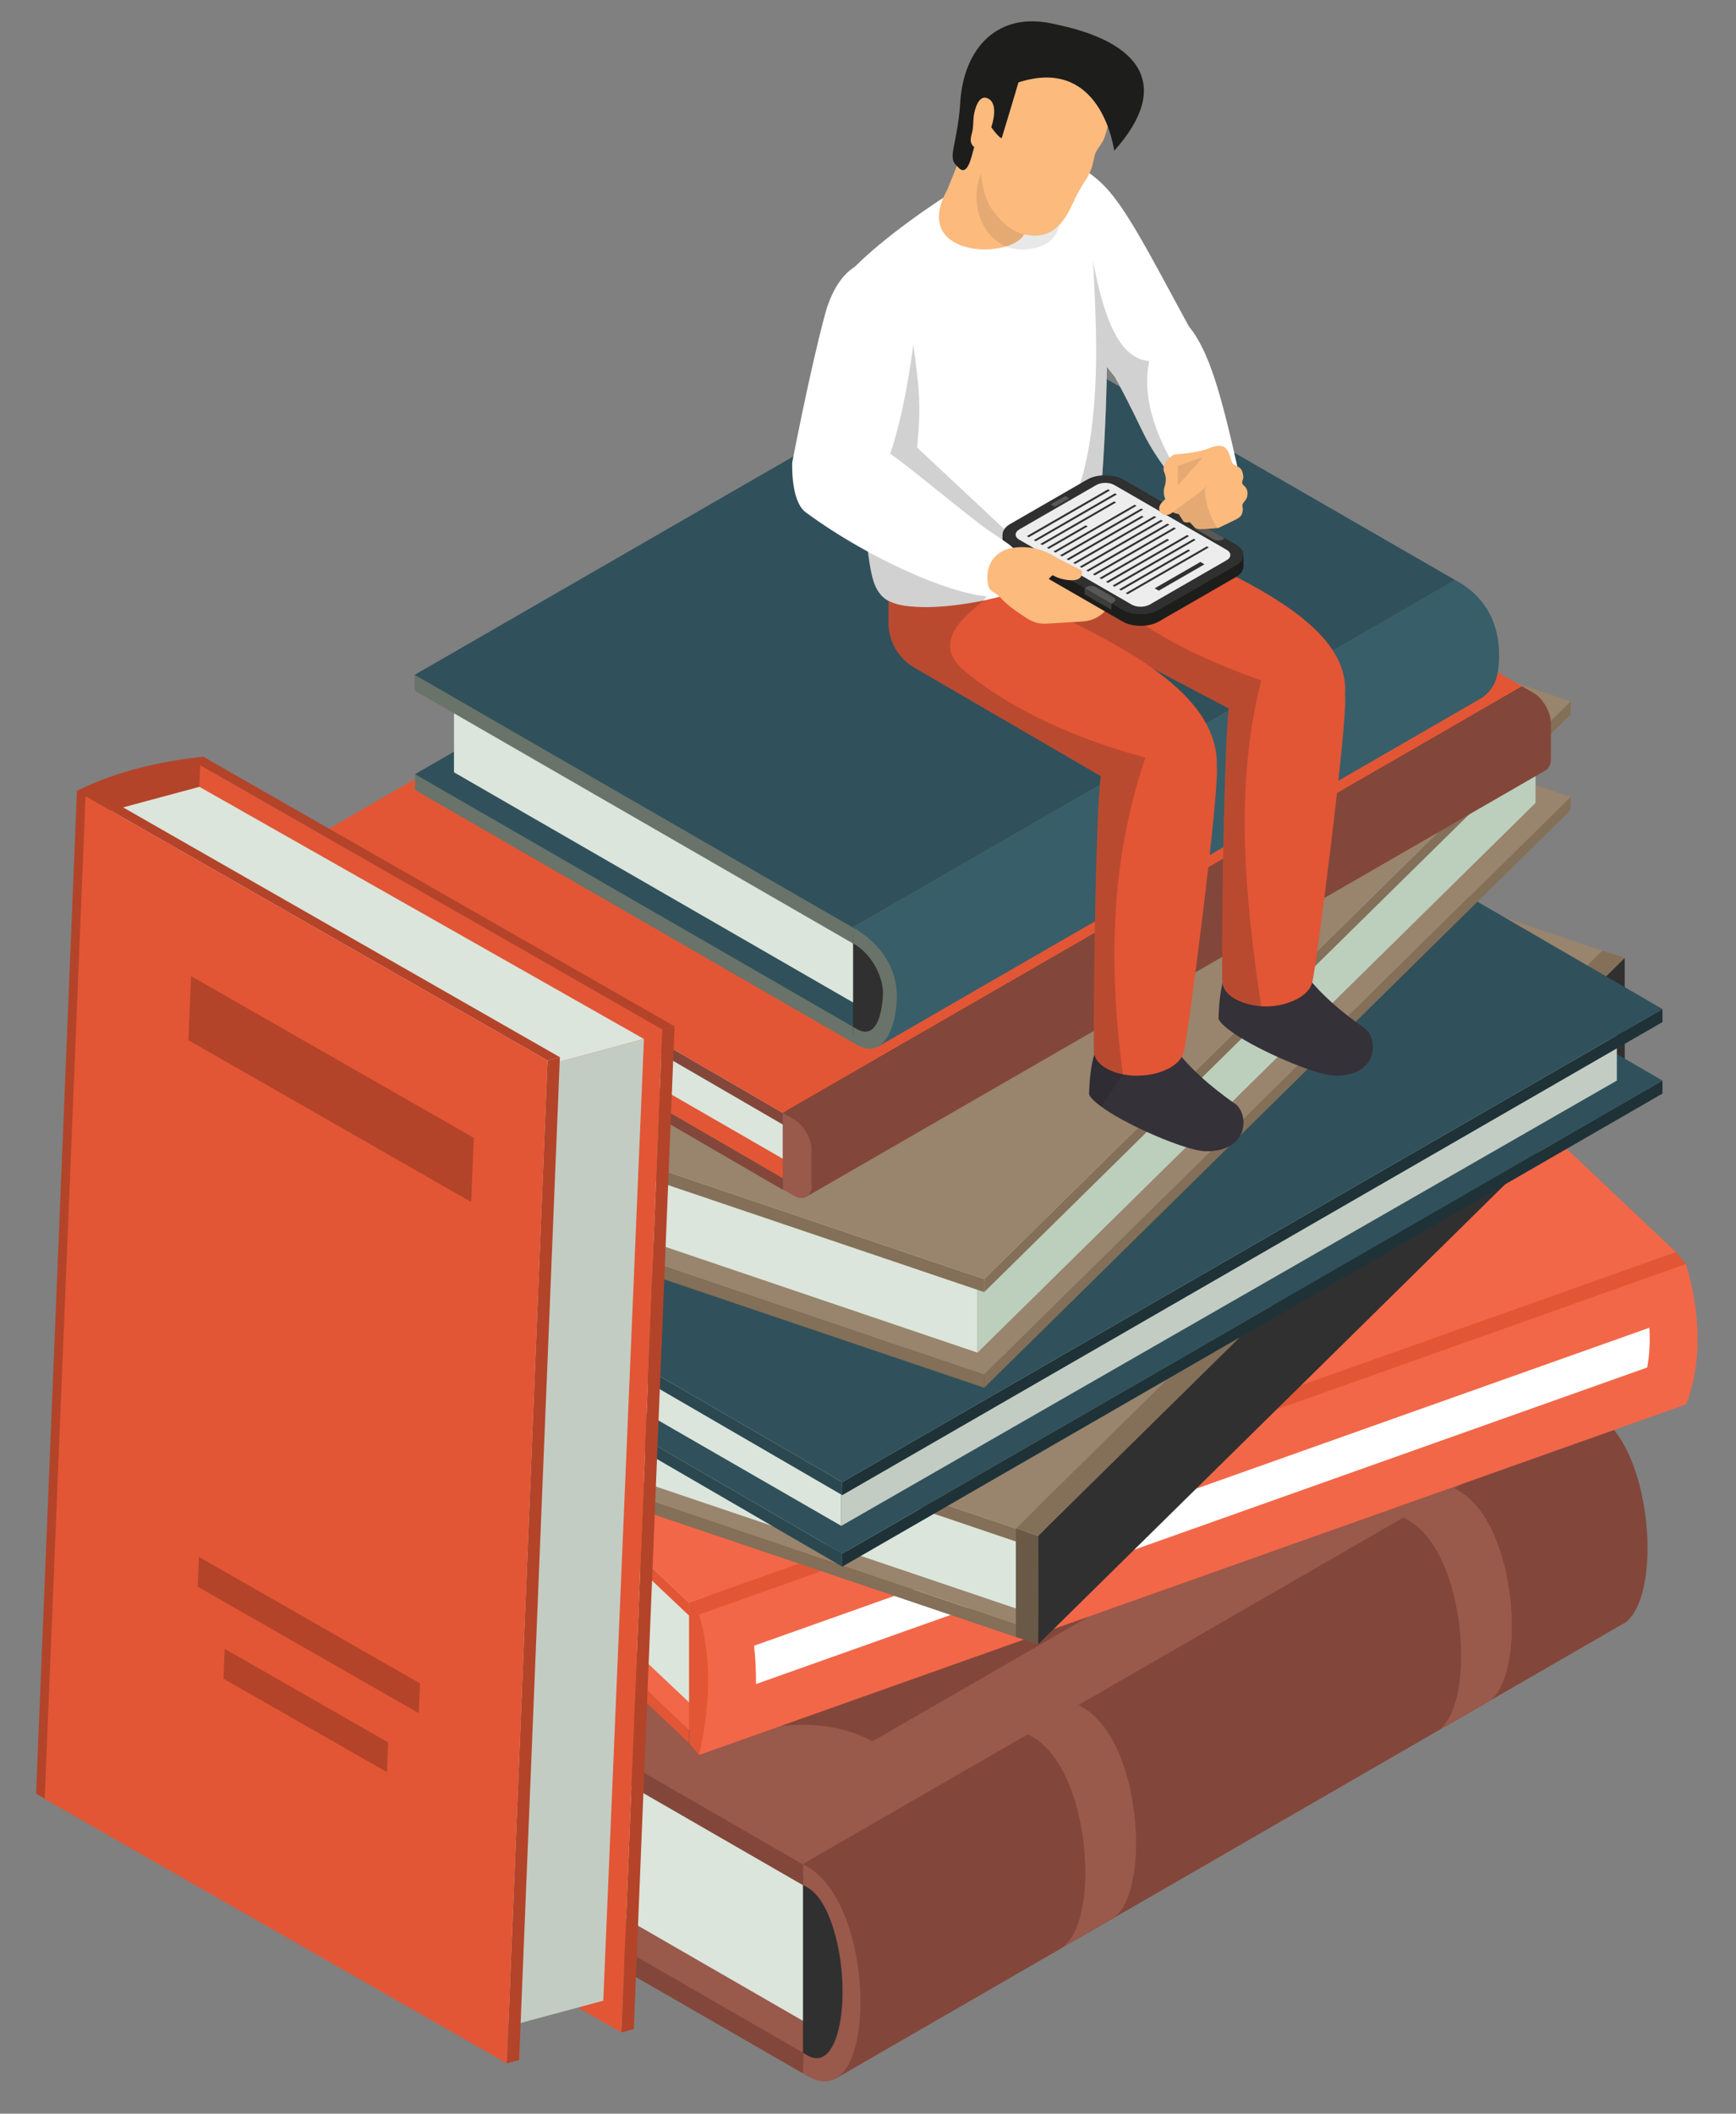 <?xml version="1.0" encoding="utf-8"?>
<!-- Generator: Adobe Illustrator 27.3.1, SVG Export Plug-In . SVG Version: 6.00 Build 0)  -->
<svg version="1.1" id="Layer_1" xmlns="http://www.w3.org/2000/svg" xmlns:xlink="http://www.w3.org/1999/xlink" x="0px" y="0px"
	 viewBox="0 0 417.6 508.22" style="enable-background:new 0 0 417.6 508.22;" xml:space="preserve">
<rect x="0" y="0" width="417.6" height="508.22" fill="#808080" stroke="none"/>
<style type="text/css">
	.st0{fill:#82473A;}
	.st1{fill:#99594B;}
	.st2{fill:#DBE5DB;}
	.st3{fill:#303030;}
	.st4{enable-background:new    ;}
	.st5{fill:#E25635;}
	.st6{fill:#21363E;}
	.st7{fill:#F26748;}
	.st8{fill:#576C71;}
	.st9{fill:#FFFFFF;}
	.st10{fill:#846F58;}
	.st11{fill:#99846D;}
	.st12{fill:#B7C0B7;}
	.st13{fill:#6A5946;}
	.st14{fill:#385E69;}
	.st15{fill:#2B4851;}
	.st16{fill:#1E3238;}
	.st17{fill:#30515B;}
	.st18{fill:#C3CCC3;}
	.st19{fill:#BCCEBC;}
	.st20{fill:#697369;}
	.st21{fill:#B34429;}
	.st22{fill:#353139;}
	.st23{opacity:0.2;fill:#1D1D1B;}
	.st24{fill:#FCBA7D;}
	.st25{fill:#1D1D1B;}
	.st26{fill:#EDEDEE;}
	.st27{fill:#585856;}
	.st28{fill:#3D3D3C;}
	.st29{opacity:0.1;fill:#1D1D1B;}
	.st30{fill:#010101;}
</style>
<g>
	<g>
		<g>
			<g>
				<polygon class="st0" points="244.82,310.83 382.59,384.36 382.59,389.34 193.16,498.55 55.39,419.13 55.39,414.15 				"/>
				<g>
					<polygon class="st1" points="55.39,414.15 193.16,493.57 382.59,384.36 244.82,304.94 					"/>
				</g>
			</g>
			<polygon class="st2" points="67.66,413.56 196.53,487.85 196.53,452.44 67.66,378.15 			"/>
			<g>
				<polygon class="st0" points="244.72,265.51 382.48,339.04 382.48,344.02 193.06,453.23 55.29,373.81 55.29,368.83 				"/>
				<g>
					<polygon class="st1" points="55.29,368.83 193.06,448.25 382.48,339.04 244.72,259.62 					"/>
					<path class="st0" d="M209.85,418.71l121.41-69.99c-9.27-5.35-9.27-14.01,0-19.36l-69.74-40.21c-9.27,5.35-24.31,5.35-33.58,0
						l-121.41,69.99c9.27,5.35,9.27,14.01,0,19.36l69.74,40.21C185.54,413.37,200.57,413.37,209.85,418.71z"/>
					<path class="st1" d="M232.09,324.73c-13.67,7.88-16.37,19.11-6.03,25.07c10.34,5.96,29.81,4.41,43.48-3.47
						c13.67-7.88,16.37-19.11,6.03-25.07C265.23,315.29,245.76,316.85,232.09,324.73z"/>
					<polygon class="st1" points="165.22,347.81 229.51,384.88 238.69,379.58 174.4,342.52 					"/>
					<polygon class="st1" points="163.78,362.87 203.39,385.7 212.57,380.41 172.96,357.57 					"/>
					<polygon class="st1" points="141.11,388.19 159.48,398.77 164.64,395.8 146.27,385.21 					"/>
				</g>
			</g>
			<g>
				<path class="st0" d="M201.14,499.72L389.7,390.86l1.43-0.82c3.53-2.79,5.2-10.03,5.19-17.83c0-12.15-3.99-27.51-12.71-32.54
					l-1.13-0.64L193.17,448.25L201.14,499.72z"/>
				<g>
					<path class="st3" d="M193.16,450.73l1.12,0.64c14.02,8.08,14.13,53.49,0,45.34l-1.12-0.64L193.16,450.73z"/>
					<path class="st1" d="M193.16,493.59l1.12,0.64c5.46,3.15,8.41-5.52,8.41-15.27c0-9.82-2.95-21.95-8.41-25.1l-1.12-0.64v-4.96
						l1.12,0.64c8.73,5.04,12.71,20.4,12.71,32.55c0,12.08-3.98,22.79-12.71,17.75l-1.12-0.64V493.59z"/>
				</g>
				<g>
					<g>
						<path class="st1" d="M255.35,468.37l12.43-7.17c3.73-2.61,5.48-10.02,5.48-18.04c-0.01-12.12-3.99-27.51-12.73-32.53
							l-1.11-0.65l-12.16,7.01l1.13,0.63c8.72,5.04,12.72,20.41,12.71,32.54C261.12,458.38,259.28,465.95,255.35,468.37z"/>
					</g>
					<g>
						<path class="st1" d="M255.35,468.37l12.43-7.17c3.73-2.61,5.48-10.02,5.48-18.04c-0.01-12.12-3.99-27.51-12.73-32.53
							l-1.11-0.65l-12.16,7.01l1.13,0.63c8.72,5.04,12.72,20.41,12.71,32.54C261.12,458.38,259.28,465.95,255.35,468.37z"/>
					</g>
				</g>
				<g>
					<g>
						<path class="st1" d="M345.76,416.25l12.43-7.17c3.73-2.61,5.48-10.02,5.48-18.04c-0.01-12.12-3.99-27.51-12.73-32.54
							l-1.11-0.65l-12.16,7.01l1.13,0.64c8.72,5.04,12.72,20.41,12.71,32.54C351.53,406.25,349.69,413.83,345.76,416.25z"/>
					</g>
					<g>
						<path class="st1" d="M345.76,416.25l12.43-7.17c3.73-2.61,5.48-10.02,5.48-18.04c-0.01-12.12-3.99-27.51-12.73-32.54
							l-1.11-0.65l-12.16,7.01l1.13,0.64c8.72,5.04,12.72,20.41,12.71,32.54C351.53,406.25,349.69,413.83,345.76,416.25z"/>
					</g>
				</g>
			</g>
		</g>
		<g>
			<g>
				<g>
					<g>
						<g class="st4">
							<g>
								<polygon class="st5" points="72.66,327.97 72.67,331.09 165.76,419.11 165.75,415.98 								"/>
							</g>
							<g>
								<polygon class="st6" points="165.75,415.98 165.76,419.11 403.16,334.82 403.15,331.7 								"/>
							</g>
							<g>
								<polygon class="st7" points="72.66,327.97 165.75,415.98 403.15,331.7 310.08,243.7 								"/>
							</g>
						</g>
					</g>
					<g>
						<g>
							<polygon class="st8" points="140.03,327.75 196.99,381.6 212.18,376.22 155.19,322.36 							"/>
						</g>
						<g>
							<polygon class="st8" points="279.57,286.28 324.1,328.38 331.17,325.89 286.64,283.78 							"/>
						</g>
						<g>
							<polygon class="st8" points="303.23,285.42 336.15,316.57 343.22,314.07 310.3,282.92 							"/>
						</g>
					</g>
				</g>
				<g>
					<polygon class="st2" points="170.59,380.14 170.59,413.9 83.01,331.09 83,297.33 					"/>
				</g>
				<g>
					<polygon class="st5" points="165.75,385.34 165.76,419.11 168.16,421.98 403.16,334.82 405.55,303.93 403.15,301.06 					"/>
				</g>
				<g>
					<path class="st7" d="M168.15,388.22c3.24,10.74,2.57,22.54,0.01,33.76l237.4-84.29c3.81-9.31,3.65-21.88-0.01-33.76
						L168.15,388.22z"/>
					<path class="st9" d="M396.23,328.81c0.56-2.9,0.74-6.15,0.53-9.56l-215.37,76.46c0.34,2.98,0.5,6.06,0.46,9.22L396.23,328.81z"
						/>
				</g>
				<g>
					<g>
						<g class="st4">
							<g>
								<polygon class="st5" points="72.66,297.33 72.67,300.45 165.76,388.47 165.75,385.34 								"/>
							</g>
							<g>
								<polygon class="st5" points="165.75,385.34 165.76,388.47 403.16,304.18 403.15,301.06 								"/>
							</g>
							<g>
								<polygon class="st7" points="72.66,297.33 165.75,385.34 403.15,301.06 310.08,213.06 								"/>
							</g>
						</g>
					</g>
				</g>
				<g>
					<g>
						<polygon class="st9" points="269.95,252.94 326.94,306.8 342.1,301.41 285.14,247.56 						"/>
					</g>
					<g>
						<polygon class="st9" points="150.96,303.27 195.49,345.37 202.54,342.86 158,300.76 						"/>
					</g>
					<g>
						<polygon class="st9" points="138.91,315.09 171.83,346.23 178.88,343.72 145.95,312.57 						"/>
					</g>
				</g>
			</g>
			<g>
				<g>
					<g class="st4">
						<g>
							<polygon class="st10" points="90.44,338.41 90.45,341.53 244.38,393.63 244.37,390.51 							"/>
						</g>
						<g>
							<polygon class="st10" points="244.37,390.51 244.38,393.63 385.48,254.7 385.47,251.58 							"/>
						</g>
						<g>
							<polygon class="st11" points="231.54,199.48 90.44,338.41 244.37,390.51 385.47,251.58 							"/>
						</g>
					</g>
				</g>
				<g>
					<g>
						<polygon class="st12" points="97.39,310.88 97.4,336.98 251.33,389.08 251.32,362.98 						"/>
					</g>
					<g>
						<polygon class="st2" points="97.39,310.88 97.4,336.98 251.33,389.08 251.32,362.98 						"/>
					</g>
				</g>
				<g>
					<g class="st4">
						<g>
							<polygon class="st10" points="90.44,315.43 90.45,318.55 244.38,370.65 244.37,367.52 							"/>
						</g>
						<g>
							<polygon class="st10" points="244.37,367.52 244.38,370.65 385.48,231.72 385.47,228.6 							"/>
						</g>
						<g>
							<polygon class="st11" points="231.54,176.5 90.44,315.43 244.37,367.52 385.47,228.6 							"/>
						</g>
					</g>
				</g>
				<g>
					<g class="st4">
						<g>
							<polygon class="st13" points="244.36,367.53 244.37,393.63 249.75,395.35 249.74,369.25 							"/>
						</g>
						<g>
							<polygon class="st3" points="249.74,369.25 249.75,395.35 390.84,256.43 390.83,230.32 							"/>
						</g>
						<g>
							<polygon class="st10" points="385.46,228.6 244.36,367.53 249.74,369.25 390.83,230.32 							"/>
						</g>
					</g>
				</g>
			</g>
			<g>
				<g>
					<path class="st8" d="M73.79,281.65l2.93,1.68v20.39l197.47-113.68v-20.39l-2.93-1.68c-1.31-0.75-2.5-0.82-3.36-0.33
						L70.43,281.33C71.29,280.83,72.47,280.9,73.79,281.65z"/>
					<g>
						<path class="st14" d="M69.02,284.41c0-3.02,2.12-4.26,4.76-2.75l2.93,1.68v20.39l-2.93-1.68c-2.64-1.51-4.76-5.18-4.76-8.23
							V284.41z"/>
					</g>
				</g>
				<g>
					<g>
						<g class="st4">
							<g>
								<polygon class="st15" points="76.71,300.52 76.72,303.64 202.61,376.69 202.6,373.57 								"/>
							</g>
							<g>
								<polygon class="st16" points="202.6,373.57 202.61,376.69 399.92,262.94 399.91,259.82 								"/>
							</g>
							<g>
								<polygon class="st17" points="76.71,300.52 202.6,373.57 399.91,259.82 274.02,186.77 								"/>
							</g>
						</g>
					</g>
					<g>
						<g>
							<polygon class="st8" points="138.85,297.31 215.91,342.02 228.52,334.75 151.46,290.03 							"/>
						</g>
						<g>
							<polygon class="st8" points="258.06,238.29 318.31,273.25 324.18,269.86 263.94,234.9 							"/>
						</g>
						<g>
							<polygon class="st8" points="280.76,234.29 325.31,260.15 331.19,256.76 286.64,230.91 							"/>
						</g>
					</g>
				</g>
				<g>
					<polygon class="st2" points="82.08,297.56 202.37,366.89 202.37,353.34 82.08,284.01 					"/>
					<polygon class="st18" points="388.94,259.82 202.37,366.89 202.37,353.34 388.94,246.26 					"/>
				</g>
				<g>
					<g>
						<g class="st4">
							<g>
								<polygon class="st15" points="76.71,283.33 76.72,286.45 202.61,359.5 202.6,356.38 								"/>
							</g>
							<g>
								<polygon class="st16" points="202.6,356.38 202.61,359.5 399.92,245.75 399.91,242.63 								"/>
							</g>
							<g>
								<polygon class="st17" points="76.71,283.33 202.6,356.38 399.91,242.63 274.02,169.58 								"/>
							</g>
						</g>
					</g>
					<g>
						<g>
							<polygon class="st8" points="138.85,280.12 215.91,324.83 228.52,317.56 151.46,272.85 							"/>
						</g>
						<g>
							<polygon class="st8" points="258.06,221.1 318.31,256.06 324.18,252.67 263.94,217.71 							"/>
						</g>
						<g>
							<polygon class="st8" points="280.76,217.11 325.31,242.96 331.19,239.57 286.64,213.72 							"/>
						</g>
					</g>
				</g>
			</g>
			<g>
				<g>
					<g class="st4">
						<g>
							<polygon class="st13" points="77.47,253.71 77.48,279.81 82.85,281.54 82.84,255.43 							"/>
						</g>
						<g>
							<polygon class="st3" points="82.84,255.43 82.85,281.54 223.95,142.61 223.94,116.51 							"/>
						</g>
						<g>
							<polygon class="st10" points="218.56,114.79 77.47,253.71 82.84,255.43 223.94,116.51 							"/>
						</g>
					</g>
				</g>
				<g>
					<g class="st4">
						<g>
							<polygon class="st10" points="82.81,278.44 82.82,281.57 236.75,333.67 236.74,330.54 							"/>
						</g>
						<g>
							<polygon class="st10" points="236.74,330.54 236.75,333.67 377.84,194.74 377.83,191.62 							"/>
						</g>
						<g>
							<polygon class="st11" points="223.9,139.52 82.81,278.44 236.74,330.54 377.83,191.62 							"/>
						</g>
					</g>
				</g>
				<g>
					<g class="st4">
						<g>
							<polygon class="st2" points="86.33,253.71 86.34,274.83 235.14,325.24 235.14,299.14 							"/>
						</g>
						<g>
							<polygon class="st19" points="369.38,166.95 369.38,193.06 235.14,325.24 235.14,299.14 							"/>
						</g>
					</g>
				</g>
				<g>
					<g class="st4">
						<g>
							<polygon class="st10" points="82.81,255.46 82.82,258.59 236.75,310.68 236.74,307.56 							"/>
						</g>
						<g>
							<polygon class="st10" points="236.74,307.56 236.75,310.68 377.84,171.76 377.83,168.64 							"/>
						</g>
						<g>
							<polygon class="st11" points="223.9,116.54 82.81,255.46 236.74,307.56 377.83,168.64 							"/>
						</g>
					</g>
				</g>
			</g>
			<g>
				<g>
					<g>
						<g class="st4">
							<g>
								<polygon class="st15" points="74.81,201.73 74.82,204.54 188.3,270.39 188.29,267.58 								"/>
							</g>
							<g>
								<polygon class="st16" points="188.29,267.58 188.3,270.39 366.16,167.86 366.15,165.04 								"/>
							</g>
						</g>
					</g>
					<g>
						<g>
							<polygon class="st8" points="229.31,137.03 298.77,177.34 310.14,170.78 240.68,130.48 							"/>
						</g>
						<g>
							<polygon class="st8" points="143.06,195.51 197.36,227.02 202.66,223.97 148.36,192.46 							"/>
						</g>
						<g>
							<polygon class="st8" points="136.77,207.33 176.92,230.64 182.22,227.58 142.07,204.28 							"/>
						</g>
					</g>
				</g>
				<g>
					<g>
						<g class="st4">
							<g>
								<polygon class="st15" points="74.81,201.73 74.82,204.54 188.3,270.39 188.29,267.58 								"/>
							</g>
							<g>
								<polygon class="st16" points="188.29,267.58 188.3,270.39 366.16,167.86 366.15,165.04 								"/>
							</g>
						</g>
					</g>
					<g>
						<g>
							<polygon class="st8" points="229.31,137.03 298.77,177.34 310.14,170.78 240.68,130.48 							"/>
						</g>
						<g>
							<polygon class="st8" points="143.06,195.51 197.36,227.02 202.66,223.97 148.36,192.46 							"/>
						</g>
						<g>
							<polygon class="st8" points="136.77,207.33 176.92,230.64 182.22,227.58 142.07,204.28 							"/>
						</g>
					</g>
				</g>
				<g>
					<g>
						<g class="st4">
							<g>
								<polygon class="st15" points="74.81,201.73 74.82,204.54 188.3,270.39 188.29,267.58 								"/>
							</g>
							<g>
								<polygon class="st16" points="188.29,267.58 188.3,270.39 366.16,167.86 366.15,165.04 								"/>
							</g>
						</g>
					</g>
					<g>
						<g>
							<polygon class="st8" points="229.31,137.03 298.77,177.34 310.14,170.78 240.68,130.48 							"/>
						</g>
						<g>
							<polygon class="st8" points="143.06,195.51 197.36,227.02 202.66,223.97 148.36,192.46 							"/>
						</g>
						<g>
							<polygon class="st8" points="136.77,207.33 176.92,230.64 182.22,227.58 142.07,204.28 							"/>
						</g>
					</g>
				</g>
				<g>
					<g>
						<g class="st4">
							<g>
								<polygon class="st15" points="74.81,201.73 74.82,204.54 188.3,270.39 188.29,267.58 								"/>
							</g>
							<g>
								<polygon class="st16" points="188.29,267.58 188.3,270.39 366.16,167.86 366.15,165.04 								"/>
							</g>
						</g>
					</g>
					<g>
						<g>
							<polygon class="st8" points="229.31,137.03 298.77,177.34 310.14,170.78 240.68,130.48 							"/>
						</g>
						<g>
							<polygon class="st8" points="143.06,195.51 197.36,227.02 202.66,223.97 148.36,192.46 							"/>
						</g>
						<g>
							<polygon class="st8" points="136.77,207.33 176.92,230.64 182.22,227.58 142.07,204.28 							"/>
						</g>
					</g>
				</g>
				<g>
					<g>
						<g class="st4">
							<g>
								<polygon class="st15" points="74.81,201.73 74.82,204.54 188.3,270.39 188.29,267.58 								"/>
							</g>
							<g>
								<polygon class="st16" points="188.29,267.58 188.3,270.39 366.16,167.86 366.15,165.04 								"/>
							</g>
						</g>
					</g>
					<g>
						<g>
							<polygon class="st8" points="229.31,137.03 298.77,177.34 310.14,170.78 240.68,130.48 							"/>
						</g>
						<g>
							<polygon class="st8" points="143.06,195.51 197.36,227.02 202.66,223.97 148.36,192.46 							"/>
						</g>
						<g>
							<polygon class="st8" points="136.77,207.33 176.92,230.64 182.22,227.58 142.07,204.28 							"/>
						</g>
					</g>
				</g>
				<g>
					<g>
						<g class="st4">
							<g>
								<polygon class="st15" points="74.81,201.73 74.82,204.54 188.3,270.39 188.29,267.58 								"/>
							</g>
							<g>
								<polygon class="st16" points="188.29,267.58 188.3,270.39 366.16,167.86 366.15,165.04 								"/>
							</g>
						</g>
					</g>
					<g>
						<g>
							<polygon class="st8" points="229.31,137.03 298.77,177.34 310.14,170.78 240.68,130.48 							"/>
						</g>
						<g>
							<polygon class="st8" points="143.06,195.51 197.36,227.02 202.66,223.97 148.36,192.46 							"/>
						</g>
						<g>
							<polygon class="st8" points="136.77,207.33 176.92,230.64 182.22,227.58 142.07,204.28 							"/>
						</g>
					</g>
				</g>
				<g>
					<g>
						<g class="st4">
							<g>
								<polygon class="st15" points="74.81,201.73 74.82,204.54 188.3,270.39 188.29,267.58 								"/>
							</g>
							<g>
								<polygon class="st16" points="188.29,267.58 188.3,270.39 366.16,167.86 366.15,165.04 								"/>
							</g>
						</g>
					</g>
					<g>
						<g>
							<polygon class="st8" points="229.31,137.03 298.77,177.34 310.14,170.78 240.68,130.48 							"/>
						</g>
						<g>
							<polygon class="st8" points="143.06,195.51 197.36,227.02 202.66,223.97 148.36,192.46 							"/>
						</g>
						<g>
							<polygon class="st8" points="136.77,207.33 176.92,230.64 182.22,227.58 142.07,204.28 							"/>
						</g>
					</g>
				</g>
				<g>
					<g>
						<g class="st4">
							<g>
								<polygon class="st15" points="74.81,201.73 74.82,204.54 188.3,270.39 188.29,267.58 								"/>
							</g>
							<g>
								<polygon class="st16" points="188.29,267.58 188.3,270.39 366.16,167.86 366.15,165.04 								"/>
							</g>
						</g>
					</g>
					<g>
						<g>
							<polygon class="st8" points="229.31,137.03 298.77,177.34 310.14,170.78 240.68,130.48 							"/>
						</g>
						<g>
							<polygon class="st8" points="143.06,195.51 197.36,227.02 202.66,223.97 148.36,192.46 							"/>
						</g>
						<g>
							<polygon class="st8" points="136.77,207.33 176.92,230.64 182.22,227.58 142.07,204.28 							"/>
						</g>
					</g>
				</g>
				<g>
					<g>
						<g class="st4">
							<g>
								<polygon class="st15" points="74.81,201.73 74.82,204.54 188.3,270.39 188.29,267.58 								"/>
							</g>
							<g>
								<polygon class="st16" points="188.29,267.58 188.3,270.39 366.16,167.86 366.15,165.04 								"/>
							</g>
						</g>
					</g>
					<g>
						<g>
							<polygon class="st8" points="229.31,137.03 298.77,177.34 310.14,170.78 240.68,130.48 							"/>
						</g>
						<g>
							<polygon class="st8" points="143.06,195.51 197.36,227.02 202.66,223.97 148.36,192.46 							"/>
						</g>
						<g>
							<polygon class="st8" points="136.77,207.33 176.92,230.64 182.22,227.58 142.07,204.28 							"/>
						</g>
					</g>
				</g>
				<g>
					<g class="st4">
						<g>
							<polygon class="st0" points="74.81,217.41 74.82,220.22 188.3,286.07 188.29,283.26 							"/>
						</g>
						<g>
							<polygon class="st16" points="188.29,283.26 188.3,286.07 366.16,183.54 366.15,180.72 							"/>
						</g>
						<g>
							<polygon class="st5" points="74.81,217.41 188.29,283.26 366.15,180.72 252.67,114.87 							"/>
						</g>
					</g>
				</g>
				<polygon class="st2" points="81.7,217.17 190.13,279.67 190.13,267.45 81.7,204.95 				"/>
				<g>
					<polygon class="st0" points="74.81,201.73 74.82,204.54 188.3,270.39 188.29,267.58 					"/>
				</g>
				<g>
					<polygon class="st16" points="188.29,267.58 188.3,270.39 366.16,167.86 366.15,165.04 					"/>
				</g>
				<g>
					<polygon class="st5" points="74.81,201.73 188.28,267.58 366.15,165.04 252.67,99.19 					"/>
				</g>
				<g>
					<g>
						<polygon class="st12" points="229.31,137.03 298.77,177.34 310.14,170.78 240.68,130.48 						"/>
					</g>
					<g>
						<polygon class="st12" points="143.06,195.51 197.36,227.02 202.66,223.97 148.36,192.46 						"/>
					</g>
					<g>
						<polygon class="st12" points="136.77,207.33 176.92,230.64 182.22,227.58 142.07,204.28 						"/>
					</g>
				</g>
				<g class="st4">
					<g>
						<path class="st1" d="M188.29,267.58l4.79,0.04c2.35,1.35,4.42,4.7,4.42,7.42l-2.28,9.95c0,2.72-1.91,3.84-4.27,2.49
							l-2.66-1.52V267.58z"/>
					</g>
					<path class="st0" d="M190.95,269.1c2.35,1.35,4.27,4.66,4.27,7.38v8.5c0,1.37-0.48,2.33-1.27,2.78l177.86-102.54
						c0.78-0.45,1.27-1.41,1.27-2.78v-8.5c0-2.72-1.91-6.03-4.27-7.38l-2.66-1.53L188.29,267.58L190.95,269.1z"/>
				</g>
			</g>
		</g>
		<g>
			<g>
				<polygon class="st20" points="244.73,107.12 350.12,163.36 350.12,167.17 205.21,250.71 99.83,189.95 99.83,186.15 				"/>
				<g>
					<polygon class="st17" points="99.83,186.15 205.21,246.9 350.12,163.36 244.73,102.61 					"/>
				</g>
			</g>
			<polygon class="st2" points="109.21,185.7 207.79,242.53 207.79,226.22 109.21,169.39 			"/>
			<g>
				<polygon class="st20" points="244.65,83.23 350.04,139.47 350.04,143.28 205.13,226.82 99.75,166.06 99.75,162.26 				"/>
				<g>
					<polygon class="st17" points="99.75,162.26 205.13,223.01 350.04,139.47 244.65,78.72 					"/>
					<polygon class="st17" points="197.61,122.3 265.32,161.33 274.99,155.76 207.28,116.72 					"/>
					<polygon class="st17" points="196.1,138.16 237.81,162.21 247.49,156.63 205.77,132.58 					"/>
					<polygon class="st17" points="165.4,177.06 179.45,185.17 183.4,182.89 169.35,174.79 					"/>
				</g>
			</g>
			<g>
				<path class="st14" d="M211.31,251.6l144.24-83.27l1.09-0.63c2.7-2.14,3.97-4.38,3.97-10.34c0-7.18-3.05-13.56-9.72-17.42
					l-0.86-0.49l-144.82,83.55L211.31,251.6z"/>
				<g>
					<path class="st3" d="M205.21,224.91l0.85,0.49c10.73,6.18,10.81,30.14,0,23.9l-0.85-0.49L205.21,224.91z"/>
					<path class="st20" d="M205.21,246.91l0.85,0.49c4.18,2.41,5.97-2.13,6.33-8.11c0.22-3.71-2.14-9.58-7.19-12.49v-3.8
						c7.5,4.32,10.54,10.69,10.54,16.43c0,7.11-3,15.61-9.68,11.76l-0.85-0.49V246.91z"/>
				</g>
			</g>
		</g>
		<g>
			<g>
				<polygon class="st6" points="20.65,191.43 51.13,183.23 42.91,423.91 10.83,432.54 				"/>
			</g>
			<g>
				<path class="st21" d="M18.51,190.14c9.04-4.43,19.27-7.05,30.47-8.2l2.14,1.29L40.76,422.62l-29.94,9.92l-2.14-1.29
					L18.51,190.14z"/>
			</g>
			<g>
				<g>
					<g class="st4">
						<g>
							<polygon class="st21" points="48.16,184.02 51.13,183.23 162.27,246.77 159.3,247.56 							"/>
						</g>
						<g>
							<polygon class="st21" points="159.3,247.56 162.27,246.77 152.46,487.9 149.49,488.69 							"/>
						</g>
						<g>
							<polygon class="st5" points="48.16,184.02 159.3,247.56 149.49,488.69 38.33,425.13 							"/>
						</g>
					</g>
				</g>
				<g>
					<g>
						<polygon class="st8" points="65.34,371.23 133.37,410.14 132.74,425.54 64.73,386.65 						"/>
					</g>
					<g>
						<polygon class="st8" points="77.95,248.31 131.12,278.71 130.82,285.87 77.65,255.46 						"/>
					</g>
					<g>
						<polygon class="st8" points="85.61,234.14 124.94,256.61 124.64,263.77 85.3,241.29 						"/>
					</g>
				</g>
			</g>
			<g>
				<g class="st4">
					<g>
						<polygon class="st2" points="23.58,202.58 122.38,258.57 154.9,249.82 47.97,189.19 21.57,196.3 						"/>
					</g>
					<g>
						<polygon class="st18" points="112.59,489.82 145.12,481.06 154.9,249.82 122.38,258.57 						"/>
					</g>
				</g>
			</g>
			<g>
				<g>
					<g class="st4">
						<g>
							<polygon class="st21" points="20.58,191.45 23.54,190.66 134.68,254.2 131.71,254.99 							"/>
						</g>
						<g>
							<polygon class="st21" points="131.71,254.99 134.68,254.2 124.88,495.33 121.91,496.12 							"/>
						</g>
						<g>
							<polygon class="st5" points="20.58,191.45 131.71,254.99 121.91,496.12 10.75,432.56 							"/>
						</g>
					</g>
				</g>
				<g>
					<g>
						<polygon class="st21" points="45.96,234.7 113.97,273.59 113.35,289.02 45.32,250.1 						"/>
					</g>
					<g>
						<polygon class="st21" points="47.85,374.35 101.03,404.76 100.74,411.93 47.57,381.53 						"/>
					</g>
					<g>
						<polygon class="st21" points="54.04,396.45 93.37,418.93 93.08,426.1 53.75,403.63 						"/>
					</g>
				</g>
			</g>
		</g>
	</g>
	<g>
		<path class="st22" d="M321.34,258.64c-4.06,0.06-16.23-4.97-23.24-9.33c-2.61-1.66-4.49-3.19-4.98-4.33
			c0.12-4.91,0.71-9.33,2.31-12.19l0.86-7.92l0.28-2.58h18.11l-0.4,5.22l-0.49,6.26c0,0,3.35,5.74,14.45,13.45
			C331.52,249.49,331.79,258.64,321.34,258.64z"/>
		<path class="st22" d="M261.99,263.14c0.34,0.81,1.39,1.81,2.9,2.92c0.62,0.46,1.32,0.93,2.07,1.42c7.02,4.37,19.19,9.4,23.25,9.34
			c10.46,0,10.18-9.16,6.89-11.42c-6.98-4.86-10.9-8.93-12.84-11.27c-1.16-1.38-1.62-2.17-1.62-2.17l0.51-6.27l0.39-5.21h-18.11
			l-0.28,2.57l-0.86,7.92c-0.41,0.75-0.77,1.61-1.04,2.57C262.43,256.19,262.08,259.53,261.99,263.14z"/>
		<path class="st5" d="M213.75,128.13v22.44c0.29,4.14,2.59,7.85,6.18,9.94l44.84,26.09h0.02c-1.08,8.13-1.76,47.46-1.66,66.01
			c0,0.02,0,0.03,0,0.03v0.05c0,0.28,0.03,0.57,0.11,0.85c0.2,0.78,0.65,1.55,1.37,2.25c0.49,0.47,1.13,0.91,1.86,1.3
			c1.09,0.57,2.33,0.99,3.67,1.24c3.03,0.59,6.48,0.34,9.32-0.68c0.42-0.15,0.82-0.33,1.21-0.52c0.41-0.18,0.8-0.37,1.16-0.62
			c0.31-0.2,0.6-0.39,0.87-0.62c0.68-0.54,1.21-1.14,1.57-1.76c0.23-0.39,0.39-0.81,0.47-1.22c0-0.02,0-0.03,0.02-0.05
			c0-0.02,0.02-0.03,0.02-0.05c0.9-2.82,8.75-63.72,7.9-68.66h0.02c0.21-8.02-4.54-14.84-12.17-20.99
			c-1.03-0.81-2.09-1.63-3.21-2.43c-5.04-3.58-11.03-6.96-17.51-10.22c-3.36-1.69-6.8-3.36-10.26-5c-2.01-0.96-4.01-1.92-6.04-2.87
			c-1.44-0.68-2.87-1.35-4.32-2.04C230.53,136.54,221.91,132.47,213.75,128.13z"/>
		<path class="st5" d="M244.61,133.64c0.26,3.98,1.31,9.92,4.55,12.24c0.13,0.11,0.28,0.21,0.42,0.29l46,24.16
			c-1.04,9.42-1.7,47.35-1.58,65.4l0.07,0.02c-0.11,2.13,1.65,4.25,5.29,5.44c0.33,0.1,0.65,0.2,1.01,0.29
			c3.12,0.8,6.45,0.67,9.5-0.36c3.28-1.12,5.17-2.85,5.71-4.66c0.02-0.05,0.03-0.07,0.05-0.1c0.88-2.82,8.76-64.26,7.91-69.18
			c1.89-22.79-44.5-34.95-77.43-52.43L244.61,133.64z"/>
		<path class="st23" d="M249.52,145.5c3.46,1.65,6.9,3.31,10.26,5c6.48,3.26,12.47,6.63,17.51,10.22l18.29,9.61
			c-1.04,9.42-1.7,47.35-1.58,65.4l0.07,0.02c-0.11,2.13,2.46,6.26,9.32,6.26c-4-26.74-6.43-53.36,0.02-78.4
			c-18.5-6.55-34.59-14.97-44.06-28.51L249.52,145.5z"/>
		<path class="st9" d="M245.7,57.68c6.17,9.79,10.08,16.02,14.15,21.87c1.22,1.79,2.48,3.55,3.84,5.34c0.82,1.09,1.66,2.2,2.59,3.36
			c0.6,0.78,1.24,1.58,1.91,2.41c8.09,14.83,5.79,13.56,14.41,25.16c0.2,0.26,0.47,0.51,0.83,0.72c4.06,2.54,17.49,2.33,14.86-1.5
			c-4.72-21.36-7.57-30.73-12.32-36.6c-7.02-12.76-13.82-26.35-19.21-32.52c-7.65-8.73-17.17-9.71-21.87-5.62
			C241.26,43.47,240.5,49.68,245.7,57.68z"/>
		<g>
			<path class="st9" d="M204.73,91.9c0.6,5.95,1.31,13,2.06,21.3c0.54,5.73,1.16,12.01,1.91,18.87c0.69,5.12,1.21,8.49,2.95,10.64
				c0.42,0.59,0.95,1.06,1.58,1.48c0.16,0.1,0.34,0.2,0.52,0.29c1.03,0.54,2.28,0.91,3.85,1.17c1.7,0.21,3.59,0.37,5.81,0.33
				c3.9-0.08,8.47-0.62,13.14-1.58c2.32-0.49,4.65-1.06,6.93-1.76c8.03-2.4,15.37-6.04,18.78-10.74c0.42-0.59,0.78-1.21,1.06-1.84
				c0.57-1.22,0.9-2.43,0.9-3.75c0,0,0.21-2.15,0.49-5.77c0.54-6.92,1.37-19.26,1.57-32.29c0.05-4.17,0.05-8.42-0.05-12.58
				c-0.46-18.88-2.87-36.01-10.04-36.84c-2.9-0.33-6.77,0.23-11.29,1.47c-4.77,1.32-10.25,3.41-16.06,6.01
				c-8.29,5.26-20.02,13.8-25.78,20.61C202.62,70.88,203.41,78.67,204.73,91.9z"/>
		</g>
		<path class="st24" d="M252.62,137.49c0.36,0.27,3.77,3.14,4.15,3.4c1.84,1.28,3.85,2.41,6.06,2.81c1.19,0.22,2.56,0.29,3.31,1.23
			c0.16,0.19,0.28,0.42,0.3,0.67c0.05,0.48-0.26,0.93-0.58,1.29c-1.09,1.2-2.58,2.05-4.17,2.37c-0.7,0.14-1.42,0.18-2.13,0.23
			c-2.35,0.14-4.7,0.28-7.04,0.42c-0.91,0.05-1.83,0.11-2.73-0.07c-1.25-0.25-2.37-0.95-3.44-1.65c-1.97-1.29-3.93-2.65-5.54-4.38
			c-1.02-1.09-1.89-2.35-2.47-3.71L252.62,137.49z"/>
		<g>
			<polygon class="st25" points="299.11,133.53 241.17,128.6 241.17,131.23 299.11,136.16 			"/>
			<path class="st25" d="M297.29,138.76l-18.51,10.67c-2.42,1.4-6.35,1.4-8.77,0l-27.02-15.57c-2.42-1.4-2.42-3.66,0-5.06
				l18.51-10.67c2.42-1.4,6.35-1.4,8.77,0l27.02,15.57C299.71,135.1,299.71,137.37,297.29,138.76z"/>
			<g>
				<path class="st3" d="M297.29,135.97l-18.51,10.67c-2.42,1.4-6.35,1.4-8.77,0l-27.02-15.58c-2.42-1.4-2.42-3.66,0-5.06
					l18.51-10.67c2.42-1.4,6.35-1.4,8.77,0l27.02,15.58C299.71,132.31,299.71,134.58,297.29,135.97z"/>
				<path class="st26" d="M276.56,145.37c-1.19,0.69-3.14,0.69-4.33,0l-27.02-15.58c-1.19-0.69-1.19-1.81,0-2.5l18.51-10.67
					c1.19-0.69,3.14-0.69,4.33,0l27.02,15.58c1.19,0.69,1.19,1.81,0,2.5L276.56,145.37z"/>
				<path class="st27" d="M267.87,144.85l-0.52,0.3l-6.45-3.72l0.52-0.3c0.58-0.34,1.53-0.34,2.12,0l4.34,2.5
					C268.45,143.97,268.45,144.51,267.87,144.85z"/>
				<path class="st27" d="M287.65,126l0.52-0.3l6.45,3.72l-0.52,0.3c-0.58,0.34-1.53,0.34-2.12,0l-4.34-2.5
					C287.07,126.88,287.07,126.34,287.65,126z"/>
				<path class="st27" d="M257.06,119.95l-3.12,1.8c-0.12,0.07-0.3,0.07-0.42,0l-0.58-0.34c-0.12-0.07-0.12-0.18,0-0.24l3.12-1.8
					c0.12-0.07,0.3-0.07,0.42,0l0.58,0.34C257.18,119.77,257.18,119.88,257.06,119.95z"/>
				<polygon class="st3" points="268.66,118.89 249.15,130.14 248.68,129.88 268.2,118.62 				"/>
				<polygon class="st3" points="289.74,135.69 278.74,142.03 277.76,141.46 288.76,135.12 				"/>
				<polygon class="st3" points="268.47,120.82 250.72,131.05 250.26,130.79 268.01,120.56 				"/>
				<polygon class="st3" points="261.64,126.58 252.3,131.96 251.84,131.7 261.17,126.32 				"/>
				<polygon class="st3" points="273.4,121.62 253.88,132.87 253.42,132.61 272.94,121.36 				"/>
				<polygon class="st3" points="274.98,122.53 255.46,133.79 255,133.52 274.52,122.27 				"/>
				<polygon class="st3" points="275.1,124.28 257.04,134.7 256.58,134.43 274.64,124.02 				"/>
				<polygon class="st3" points="278.14,124.35 258.62,135.61 258.16,135.34 277.68,124.09 				"/>
				<polygon class="st3" points="279.72,125.26 260.2,136.52 259.74,136.25 279.26,125 				"/>
				<polygon class="st3" points="281.3,126.17 261.78,137.43 261.32,137.16 280.83,125.91 				"/>
				<polygon class="st3" points="282.88,127.08 263.36,138.34 262.9,138.07 282.41,126.82 				"/>
				<polygon class="st3" points="281.25,129.84 264.94,139.25 264.48,138.98 280.79,129.58 				"/>
				<polygon class="st3" points="286.03,128.91 266.52,140.16 266.05,139.89 285.57,128.64 				"/>
				<polygon class="st3" points="287.61,129.82 268.1,141.07 267.63,140.8 287.15,129.55 				"/>
				<polygon class="st3" points="286.31,132.39 269.68,141.98 269.21,141.71 285.85,132.12 				"/>
				<polygon class="st3" points="290.77,131.64 271.25,142.89 270.79,142.62 290.31,131.37 				"/>
				<polygon class="st3" points="267,117.93 247.48,129.18 247.01,128.91 266.53,117.66 				"/>
			</g>
			<polygon class="st28" points="267.34,146.61 260.89,142.89 260.89,141.43 267.34,145.15 			"/>
		</g>
		<path class="st23" d="M204.73,91.9c0.6,5.95,1.31,13,2.06,21.3c0.54,5.73,1.16,12.01,1.91,18.87c0.69,5.12,1.21,8.49,2.95,10.64
			c0.42,0.59,0.95,1.06,1.58,1.48c0.16,0.1,0.34,0.2,0.52,0.29v6.09c0.29,4.14,2.59,7.85,6.18,9.94l44.84,26.09h0.02
			c-1.08,8.13-1.76,47.46-1.66,66.01c0,0.02,0,0.03,0,0.03v0.05c0,0.28,0.03,0.57,0.11,0.85c-0.82,2.66-1.16,6-1.26,9.61
			c0.34,0.81,1.39,1.81,2.9,2.92l5.25-7.74c-0.83-6.05-1.42-11.99-1.75-17.86c-1.16-20.5,0.85-39.89,7.16-58.31
			c-16.33-4.32-33.04-11.81-43.91-21.2c-8.61-7.43,3.46-14.91,4.9-16.55c1.06-1.21,1.93-2.48,2.61-3.8
			c2.2-4.15,2.74-8.78,2.33-13.49l-20.84-19.5c0.93-10.22,0.6-13.62-0.95-24.82L204.73,91.9z"/>
		<path class="st9" d="M190.58,111.16c0,0,4.2-21.84,7.74-35.05c5.45-21.2,23.71-15.04,21.54,5.41c-0.66,5.61-2.54,18.31-5.7,27.57
			c5.63,4.03,12.46,9.89,21.27,16.71c6.06,4.67,9.76,5.65,9.39,8.74c-0.56,4.69-3.34,8.66-3.34,8.66
			c-8.1,2.07-31.64-8.18-47.68-20.03C190.13,120.42,190.58,111.16,190.58,111.16z"/>
		<path class="st24" d="M260.2,137.16c-0.02-0.03-5.8-2.89-6.4-3.28c-3.01-1.96-6.78-2.73-10.32-2.12
			c-0.68,0.12-1.35,0.29-1.97,0.58c-2.81,1.33-4.4,3.97-3.9,7.85c0.3,2.34,1.59,1.9,3.19,3.63c1.61,1.73,3.56,3.09,5.54,4.38
			c0.64,0.42,1.3,0.84,2,1.16l3.26-9.2c0,0,0.99-1.53,1.64-1.85c0.75,0.42,1.53,0.75,2.37,0.94
			C261.14,140.49,260.25,137.27,260.2,137.16z"/>
		<path class="st23" d="M263.68,84.89c0-7.05-0.33-14.47-0.73-21.98c0.91,4.71,1.96,9.08,3.28,12.76
			c2.32,6.45,5.48,10.8,10.23,11.16c-1.99,9.56,2.15,19.42,8.5,29.38l-1.53,0.33c-0.36-0.21-0.64-0.46-0.83-0.72
			c-8.62-11.6-6.31-10.33-14.41-25.16c-0.67-0.83-1.31-1.63-1.91-2.41c-0.13,8.5-0.71,19.47-1.12,26.07l-5.42,2.21
			C262.47,108.3,263.68,96.24,263.68,84.89z"/>
		<g>
			<path class="st24" d="M280.01,113.39c0.64,1.55,0.5,2.38-0.02,4.26c-0.11,1.67,0.18,2.46,1.08,2.78l0.56,2.34
				c0.54,0.54,1.2,0.74,1.9,0.81l1.04,1.63c0.24,0.41,0.8,0.51,1.61,0.35l1.28,1.31c0.82,0.67,2.93,0.25,5.41,0.11
				c0.06,0,0.12-0.01,0.17-0.01l4.2-2.03c0,0,1.31-0.57,1.57-1.5c0.37-1.33-0.11-1.59,0.11-2.2c0.22-0.63,1.17-1.08,1.17-2.56
				c0-1.78-1.18-1.79-1.28-2.56c-0.09-0.68,0.6-0.84,0.05-2.67c-0.42-1.41-2.03-1.43-2.46-2.19c-0.37-0.66-0.44-2.33-1.62-3.55
				c-1.12-1.14-3.77,0-3.77,0c-3.3,1.38-8.21,1.44-8.62,1.62C281.01,109.96,279.44,112,280.01,113.39z"/>
			<path class="st29" d="M282.02,118.4l-1.1,1.59l0.71,2.79c0.54,0.54,1.2,0.74,1.9,0.81l1.04,1.63c0.24,0.41,0.8,0.51,1.61,0.35
				l1.28,1.31c0.82,0.67,2.93,0.25,5.41,0.11c-1.83-2.82-2.87-5.93-3.07-9.34l2.6-3.97l-8.64,3.86L282.02,118.4z"/>
			<path class="st24" d="M294.1,113.23l-5.32,4.99l-6.4,4.69c-2.11,2.28-5.04-0.13-2.65-2.35c0.23-0.21,6.18-6.26,6.18-6.26
				l4.82-6.21C293.42,107.57,294.89,111.17,294.1,113.23z"/>
			<path class="st29" d="M289.31,110.02l-5.98,6.73v-4.78C283.85,111.96,288.04,110.17,289.31,110.02z"/>
		</g>
		<path class="st30" d="M260.56,22.78c-1.42-1.92-3.52-3.31-5.84-3.87c0.69,1.33,1.38,2.67,2.08,4c-6.34-3.43-14.14-4.03-20.93-1.62
			c1.72-2.81,3.45-5.64,5.71-8.04c2.26-2.4,5.1-4.37,8.33-5.02c3.23-0.65,6.86,0.18,9.1,2.6c1.62,1.76,2.37,4.15,2.75,6.51
			c0.38,2.36,0.43,4.76,0.9,7.1c-0.97-1.83-1.94-3.65-2.91-5.48C260.01,20.24,260.28,21.51,260.56,22.78z"/>
		<g>
			<path class="st25" d="M260.1,32.14c6.1-0.84,9.62-4.1,10.46-9.89c-0.02-7.61-5.79-13.87-17.31-16.53
				c-12.9-2.98-21.52,5.45-22.29,19.27c-0.27,4.83-1.44,9.48-1.72,11.47c-0.36,2.62,0.51,3.43,2.74,4.52L260.1,32.14z"/>
			<path class="st24" d="M246.19,56.66c0.07-0.09,0.72-1.88,0.78-1.98c0.59-2.84,1.26-6.85,1.6-9.48l-15.72-11.95l-4.95,12.32
				C218.96,61.7,242.17,62.48,246.19,56.66z"/>
			<path class="st29" d="M245.7,60.01c3.97-0.04,8.21-1.42,9.16-5.96L236,41.74C232.72,49.53,236.96,59.78,245.7,60.01z"/>
			<path class="st24" d="M267.64,23.75c0.81-8.2-6.4-13.3-14.95-15.46c-11.71-2.95-17.14,4.68-19.99,13.66
				c-0.99,4.31-1.17,9.51-1.04,14.07l4.34,5.72c0,0,0.26,5.14,2.51,8.43c2.22,3.24,5.37,6.13,9.16,6.4
				c4.04,0.51,7.38-1.16,10.15-7.16c2.63-5.68,3.52-5.88,4.58-8.51c0.6-1.49,0.79-3.32,1.13-4.12c0.42-0.97,1.48-2.16,1.96-3.24
				C266.46,31.36,267.4,26.14,267.64,23.75z"/>
			<path class="st25" d="M268.03,36.25c-0.52-3.39-4.4-22.49-23.05-16.43c-0.01,0.23-4,13.33-4.01,13.38
				c-0.82,0.13-4.35-5.15-4.6-5.66c0,0-0.8,3.54-2.64,10.08c-1.38,4.93-2.81,3.08-3.55,2.26c-1.04-1.15,2.08-17.78,2.11-18.05
				c0.43-3.68,3.79-19.46,20.96-16.11C274.64,9.9,281.99,20.66,268.03,36.25z"/>
			<path class="st24" d="M238.07,23.94c-2.44-1.8-3.55,2.07-3.81,3.8c-0.17,1.13-0.1,2.27-0.28,3.41c-0.16,1.08-0.78,2.37-0.28,3.41
				c1.24,2.54,3.22-0.88,3.96-2.17C238.73,30.55,240.19,25.51,238.07,23.94z"/>
		</g>
	</g>
</g>
</svg>
